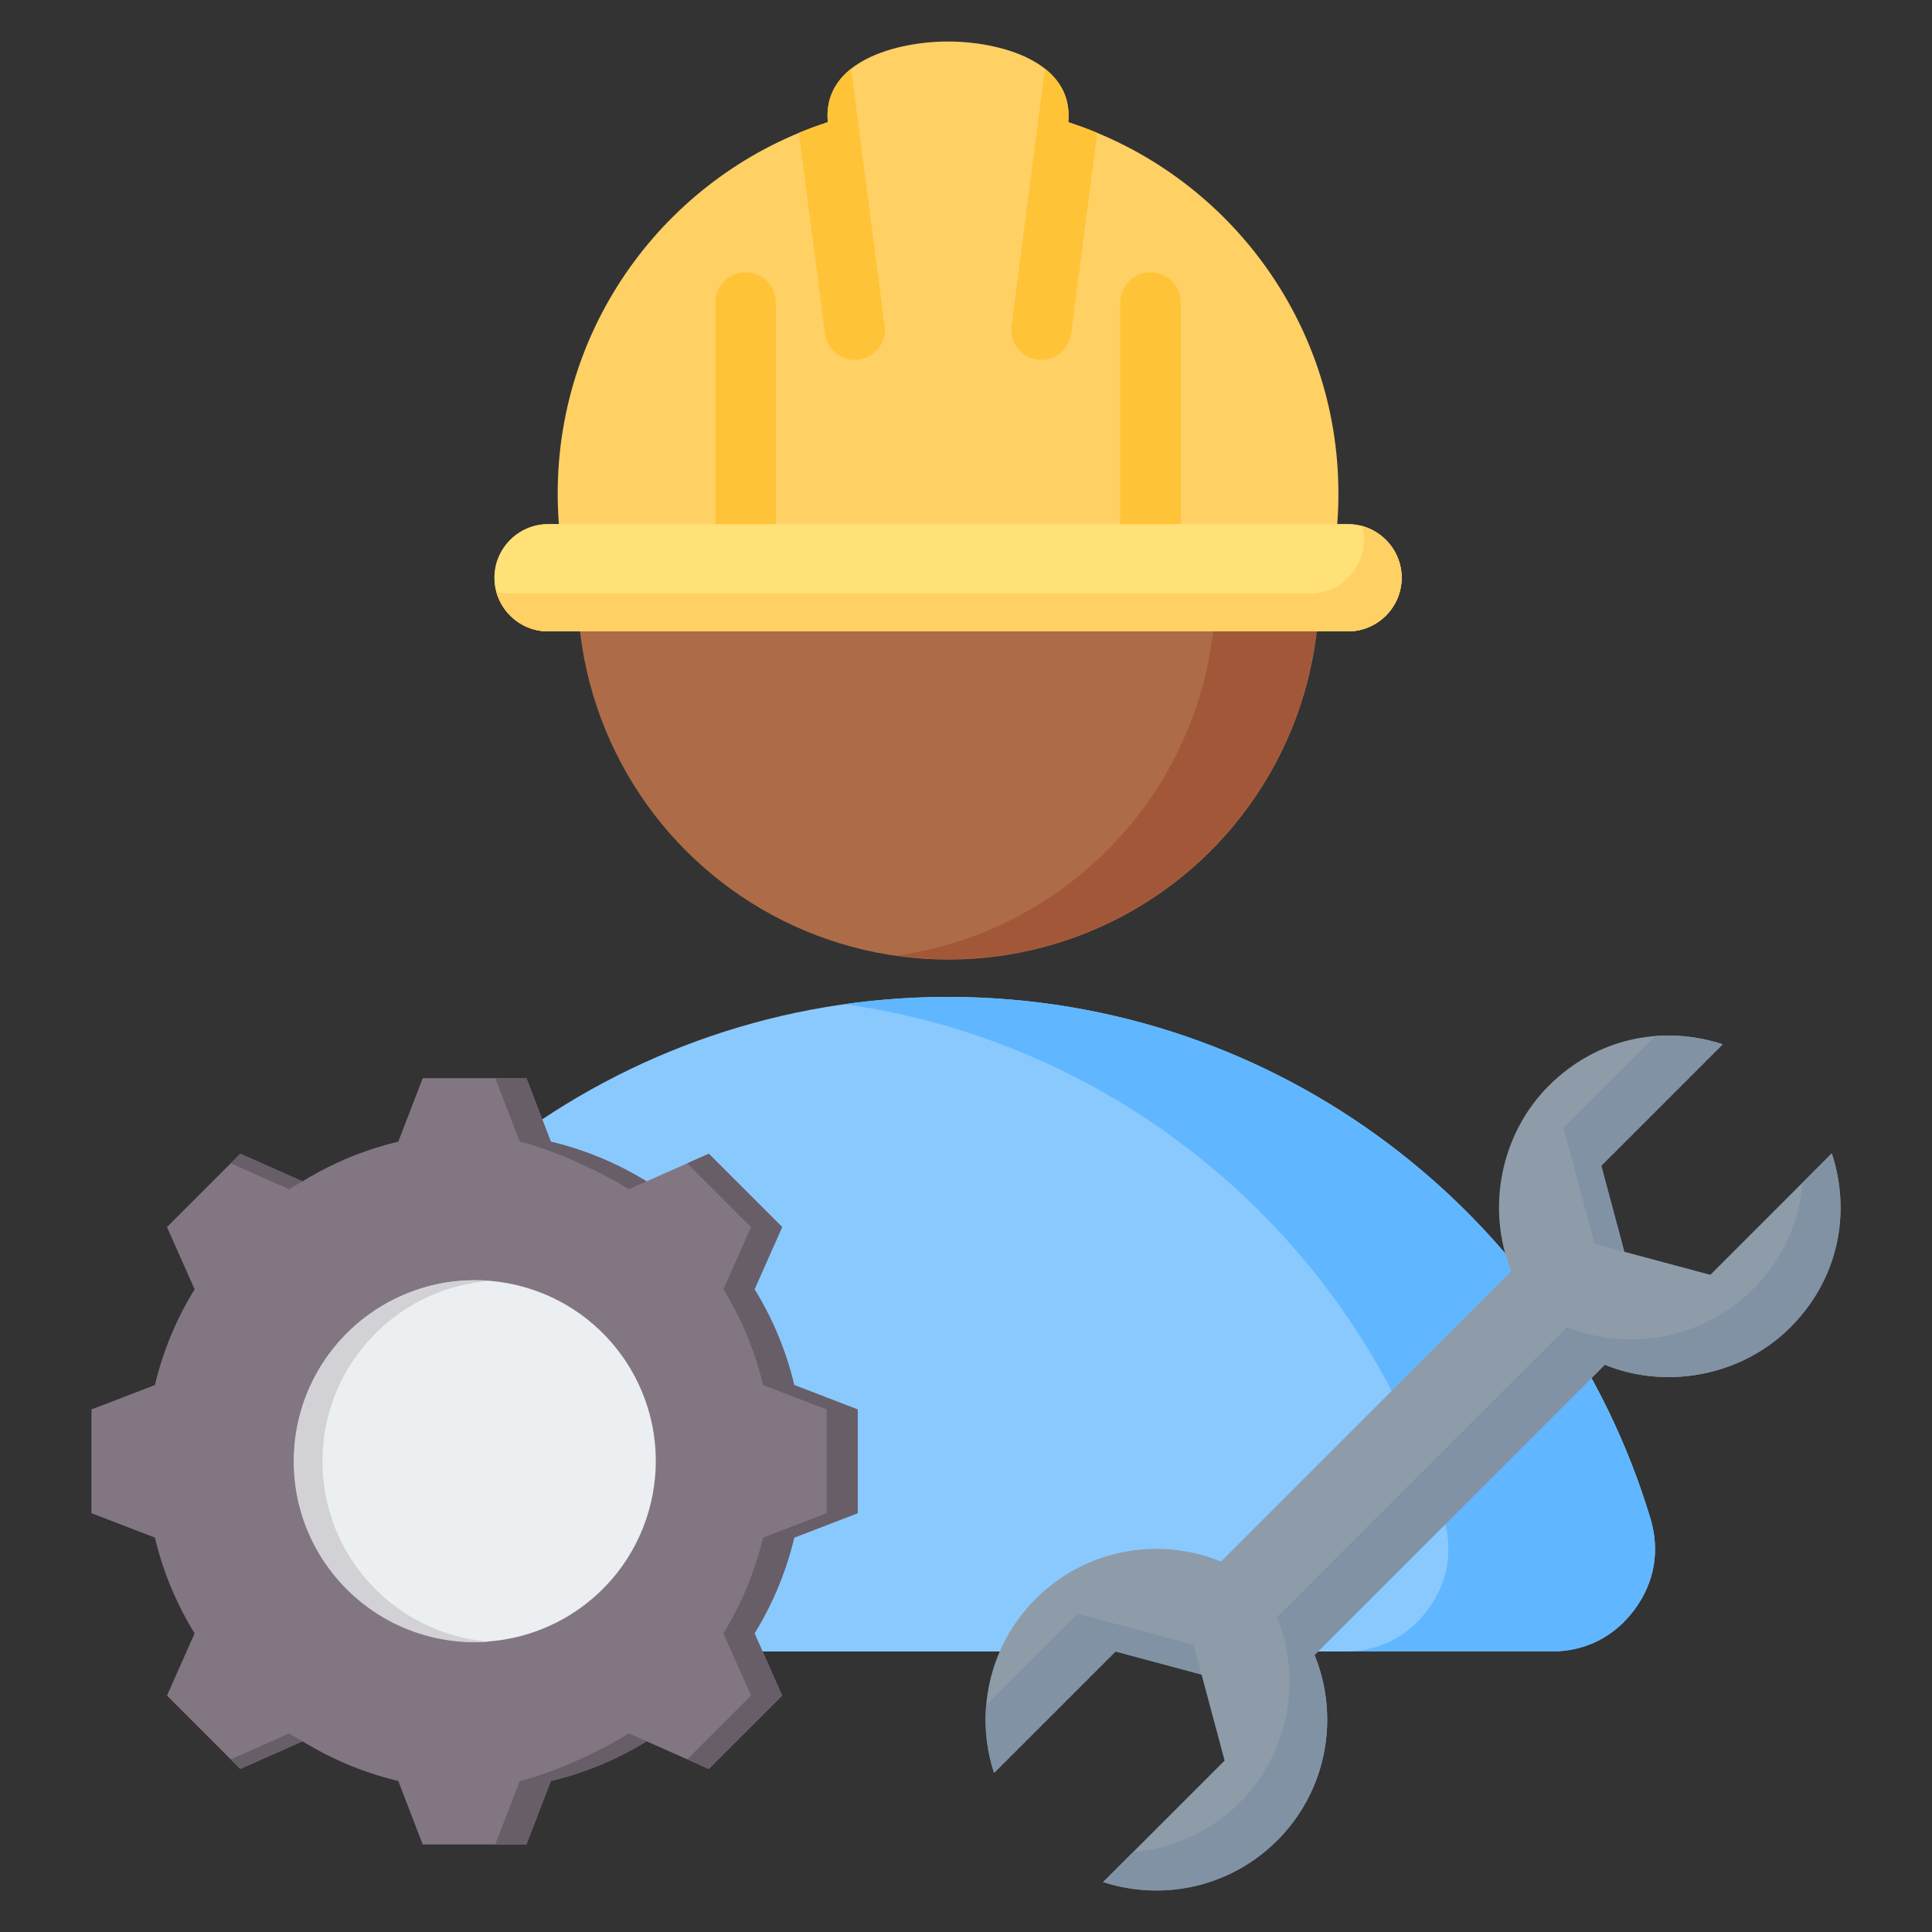 <?xml version="1.0" encoding="UTF-8"?>
<svg xmlns="http://www.w3.org/2000/svg" xmlns:xlink="http://www.w3.org/1999/xlink" version="1.1" width="512" height="512" x="0" y="0" viewBox="0 0 512 512" style="enable-background:new 0 0 512 512" xml:space="preserve" class="">
  <rect x="0" y="0" width="512" height="512" fill="#333333" stroke="none"/>
  <g>
    <g fill-rule="evenodd" clip-rule="evenodd">
      <path fill="#8ac9fe" d="m91.336 437.66 319.816-.001c8.947 0 16.646-3.871 21.981-11.054 5.336-7.182 6.821-15.671 4.237-24.235-24.11-79.949-98.315-138.178-186.125-138.178-87.812 0-162.017 58.228-186.126 138.178-2.584 8.567-1.099 17.054 4.237 24.236 5.334 7.182 13.033 11.054 21.98 11.054z" opacity="1" data-original="#8ac9fe"/>
      <path fill="#60b7ff" d="M411.152 437.659c8.946 0 16.646-3.871 21.981-11.054s6.821-15.67 4.237-24.235c-24.111-79.95-98.315-138.178-186.125-138.178-9.296 0-18.437.66-27.385 1.921 75.573 10.657 137.182 64.77 158.74 136.257 2.584 8.565 1.099 17.052-4.237 24.235-5.335 7.184-13.034 11.054-21.98 11.054z" opacity="1" data-original="#60b7ff"/>
      <circle cx="251.245" cy="155.91" r="98.281" fill="#ad6c47" transform="rotate(-84.32 251.35 155.91)" opacity="1" data-original="#f6dccd" class=""/>
      <path fill="#a35739" d="M251.245 57.63c54.279 0 98.281 44.002 98.281 98.281s-44.003 98.281-98.281 98.281c-4.647 0-9.218-.33-13.693-.954 47.796-6.664 84.589-47.696 84.589-97.327s-36.793-90.663-84.589-97.327a99.092 99.092 0 0 1 13.693-.954z" opacity="1" data-original="#f1cbbc" class=""/>
      <path fill="#ffd064" d="M145.245 167.318h212c7.814 0 14.207-6.392 14.207-14.206s-6.393-14.206-14.207-14.206h-2.865c.207-2.666.316-5.361.316-8.081 0-46.018-30.051-85.006-71.596-98.439 1.561-16.281-18.447-21.39-31.855-21.384-13.408-.006-33.416 5.103-31.855 21.384-41.545 13.433-71.596 52.422-71.596 98.439 0 2.72.108 5.415.315 8.081h-2.864c-7.814 0-14.207 6.392-14.207 14.206s6.393 14.206 14.207 14.206z" opacity="1" data-original="#ffd064"/>
      <path fill="#ffc338" d="M290.782 35.213a102.642 102.642 0 0 0-7.682-2.827c.601-6.268-1.996-10.878-6.181-14.18l-8.871 68.311a7.97 7.97 0 0 0 15.812 2zm-65.211-17.007c-4.185 3.302-6.782 7.912-6.181 14.18a102.48 102.48 0 0 0-7.682 2.827l6.922 53.304a7.97 7.97 0 0 0 15.812-2zM205.603 150.683a8 8 0 0 1-16 0V80.161a8 8 0 0 1 16 0zm107.283-.245a8 8 0 0 1-16 0V80.161a8 8 0 0 1 16 0z" opacity="1" data-original="#ffc338"/>
      <path fill="#ffe177" d="M131.038 153.112c0 7.814 6.393 14.206 14.207 14.206h212c7.814 0 14.207-6.392 14.207-14.206s-6.393-14.206-14.207-14.206h-212c-7.814 0-14.207 6.392-14.207 14.206z" opacity="1" data-original="#ffe177"/>
      <path fill="#ffd064" d="M131.533 156.822c1.642 6.03 7.18 10.496 13.711 10.496h212c7.814 0 14.207-6.392 14.207-14.206 0-6.531-4.467-12.068-10.496-13.71a14.12 14.12 0 0 1 .496 3.71c0 7.814-6.393 14.206-14.207 14.206h-212c-1.282 0-2.527-.174-3.711-.496z" opacity="1" data-original="#ffd064"/>
      <path fill="#837683" d="M145.984 302.559a86.663 86.663 0 0 1 25.374 10.519l16.488-7.323 19.433 19.433-7.321 16.483a86.637 86.637 0 0 1 10.521 25.38l16.822 6.475v27.482l-16.826 6.476a86.69 86.69 0 0 1-10.519 25.374l7.323 16.488-19.433 19.433-16.483-7.321a86.605 86.605 0 0 1-25.381 10.521l-6.475 16.822h-27.482l-6.476-16.826a86.663 86.663 0 0 1-25.374-10.519l-16.488 7.323-19.433-19.433 7.321-16.483a86.675 86.675 0 0 1-10.521-25.38l-16.822-6.475v-27.482l16.824-6.476a86.677 86.677 0 0 1 10.52-25.376l-7.322-16.487 19.433-19.433 16.488 7.323a86.663 86.663 0 0 1 25.374-10.519l6.477-16.826h27.482z" opacity="1" data-original="#837683"/>
      <path fill="#685e68" d="m80.176 461.457-16.488 7.323-2.539-2.539 15.459-6.866a84.805 84.805 0 0 0 3.568 2.082zm65.808-158.898a86.663 86.663 0 0 1 25.374 10.519l-4.687 2.082c-7.847-4.831-19.977-10.467-28.942-12.601l-6.476-16.826h8.255zm25.38 158.9a86.605 86.605 0 0 1-25.381 10.521l-6.475 16.822h-8.255l6.475-16.822c8.967-2.133 21.101-7.769 28.949-12.603zM61.148 308.294l2.539-2.539 16.488 7.323a86.57 86.57 0 0 0-3.568 2.082zm120.982 0 5.716-2.539 19.433 19.433-7.321 16.483a86.637 86.637 0 0 1 10.521 25.38l16.822 6.475v27.482l-16.826 6.476a86.69 86.69 0 0 1-10.519 25.374l7.323 16.488-19.433 19.433-5.716-2.539 16.894-16.895-7.323-16.488a86.663 86.663 0 0 0 10.519-25.374l16.826-6.476v-27.482l-16.822-6.475a86.653 86.653 0 0 0-10.521-25.38l7.321-16.483z" opacity="1" data-original="#685e68" class=""/>
      <circle cx="125.767" cy="387.268" r="47.926" fill="#eceff1" transform="rotate(-31.72 125.692 387.069)" opacity="1" data-original="#eceff1" class=""/>
      <path fill="#d1d1d6" d="M125.767 339.342c-26.47 0-47.925 21.455-47.925 47.926s21.455 47.925 47.925 47.925c1.283 0 2.554-.052 3.812-.151-24.688-1.943-44.114-22.587-44.114-47.775s19.426-45.832 44.114-47.775a49.067 49.067 0 0 0-3.812-.15z" opacity="1" data-original="#d1d1d6" class=""/>
      <path fill="#8d9ca8" d="M348.37 438.601c6.683 16.368 3.384 35.855-9.902 49.142-12.475 12.475-30.422 16.145-46.117 11.011l32.182-32.182-6.11-22.802-22.802-6.11-32.183 32.182c-5.133-15.695-1.464-33.641 11.012-46.117 13.285-13.285 32.774-16.585 49.141-9.902l76.925-76.925c-6.683-16.368-2.979-36.261 9.901-49.141 12.881-12.88 30.422-16.145 46.117-11.012l-32.183 32.183 6.11 22.802 22.802 6.11 32.182-32.183c5.134 15.695 1.869 33.236-11.011 46.117-12.88 12.88-32.774 16.585-49.141 9.902z" opacity="1" data-original="#8d9ca8"/>
      <path fill="#8192a5" d="M348.37 438.601c6.683 16.368 3.384 35.855-9.902 49.142-12.475 12.475-30.422 16.145-46.117 11.011l7.916-7.916a45.076 45.076 0 0 0 28.201-13.096c13.286-13.286 16.586-32.774 9.902-49.141l76.925-76.925c16.368 6.683 36.261 2.978 49.141-9.902 8.125-8.125 12.422-18.105 13.2-28.305l7.811-7.811c5.134 15.695 1.869 33.236-11.011 46.117-12.88 12.88-32.774 16.585-49.141 9.902zm-29.946 5.168-2.113-7.887-30.689-8.223-24.267 24.266a45.455 45.455 0 0 0 2.084 17.917l32.183-32.182zm120.3-169.213-24.371 24.371 8.224 30.688 7.887 2.114-6.11-22.802 32.183-32.183c-5.796-1.895-11.842-2.644-17.813-2.188z" opacity="1" data-original="#8192a5"/>
    </g>
  </g>
</svg>
